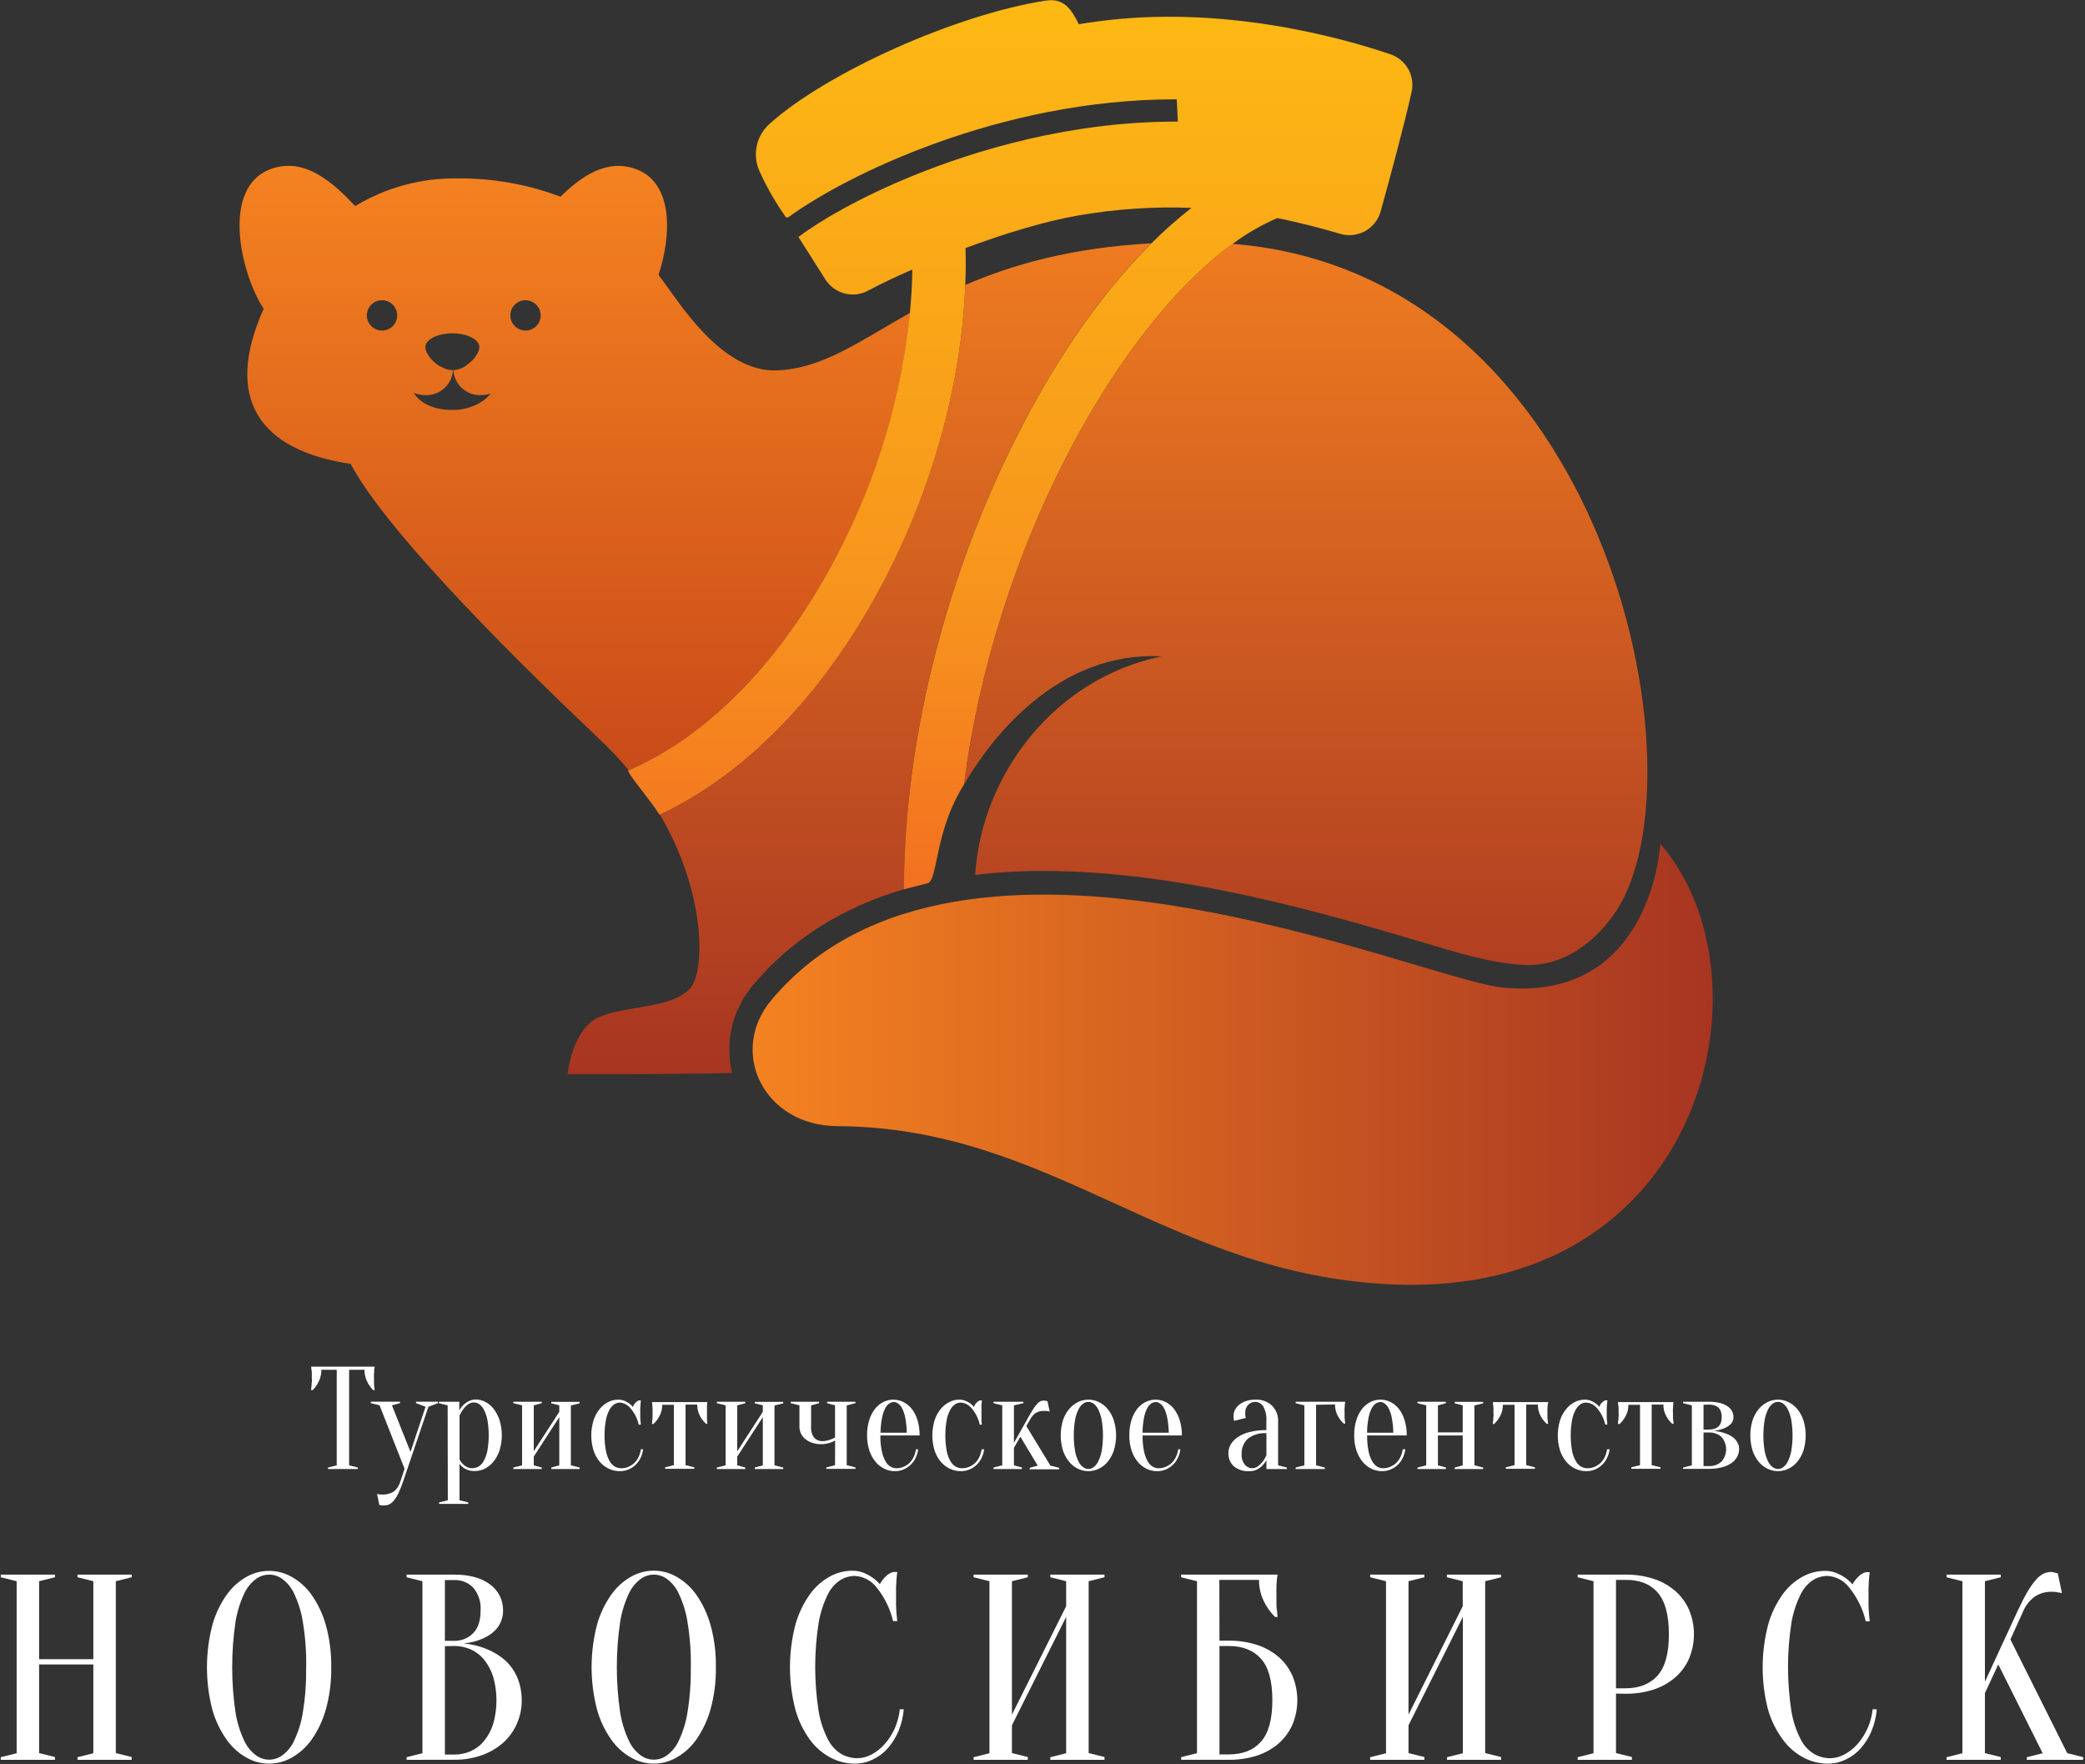 <?xml version="1.0" encoding="UTF-8"?> <svg xmlns="http://www.w3.org/2000/svg" width="500" height="423" viewBox="0 0 500 423" fill="none"><rect x="0" y="0" width="500" height="423" fill="#333333" stroke="none"/> <g clip-path="url(#clip0_90_2)"> <path d="M9.38 399.14V420.38L13.18 421.33V422H0.18V421.37L3.99 420.42V379.17L0.18 378.22V377.59H13.18V378.22L9.38 379.17V397.87H22.38V379.17L18.58 378.22V377.59H31.58V378.22L27.77 379.17V420.38L31.58 421.33V422H18.58V421.37L22.38 420.42V399.14H9.38Z" fill="white"></path> <path d="M79.43 399.77C79.492 403.208 79.054 406.638 78.13 409.95C77.408 412.536 76.251 414.981 74.71 417.18C73.456 418.957 71.819 420.43 69.92 421.49C68.276 422.421 66.419 422.91 64.53 422.91C62.641 422.91 60.784 422.421 59.14 421.49C57.244 420.429 55.611 418.956 54.36 417.18C52.816 414.999 51.656 412.571 50.93 410C49.197 403.327 49.197 396.323 50.93 389.65C51.651 387.061 52.811 384.616 54.36 382.42C55.611 380.644 57.244 379.171 59.14 378.11C60.784 377.179 62.641 376.69 64.53 376.69C66.419 376.69 68.276 377.179 69.92 378.11C71.819 379.17 73.456 380.643 74.71 382.42C76.251 384.619 77.408 387.064 78.13 389.65C79.048 392.943 79.486 396.352 79.43 399.77V399.77ZM73.43 399.77C73.486 396.153 73.218 392.539 72.63 388.97C72.264 386.608 71.561 384.311 70.54 382.15C69.904 380.737 68.912 379.513 67.66 378.6C66.756 377.943 65.667 377.589 64.55 377.589C63.432 377.589 62.344 377.943 61.44 378.6C60.19 379.516 59.198 380.739 58.56 382.15C57.544 384.313 56.84 386.609 56.47 388.97C55.417 396.135 55.417 403.415 56.47 410.58C56.84 412.941 57.544 415.237 58.56 417.4C59.198 418.811 60.19 420.034 61.44 420.95C62.344 421.607 63.432 421.961 64.55 421.961C65.667 421.961 66.756 421.607 67.66 420.95C68.912 420.037 69.904 418.813 70.54 417.4C71.561 415.239 72.264 412.942 72.63 410.58C73.212 407.007 73.473 403.389 73.41 399.77H73.43Z" fill="white"></path> <path d="M97.5 422V421.37L101.3 420.42V379.17L97.5 378.22V377.59H108.91C110.656 377.558 112.398 377.78 114.08 378.25C115.398 378.629 116.633 379.253 117.72 380.09C118.65 380.82 119.399 381.754 119.91 382.82C120.395 383.859 120.644 384.993 120.64 386.14C120.655 386.986 120.513 387.826 120.22 388.62C119.971 389.299 119.609 389.931 119.15 390.49C118.705 391.017 118.194 391.484 117.63 391.88C117.082 392.272 116.496 392.607 115.88 392.88C114.376 393.547 112.77 393.956 111.13 394.09C113.571 394.298 115.948 394.977 118.13 396.09C119.035 396.572 119.895 397.134 120.7 397.77C121.552 398.463 122.299 399.274 122.92 400.18C123.604 401.197 124.136 402.309 124.5 403.48C124.924 404.866 125.13 406.31 125.11 407.76C125.121 409.68 124.729 411.581 123.96 413.34C123.204 415.062 122.093 416.606 120.7 417.87C119.207 419.186 117.476 420.204 115.6 420.87C113.464 421.635 111.208 422.011 108.94 421.98L97.5 422ZM106.69 393.47H108.91C109.762 393.487 110.609 393.33 111.398 393.009C112.187 392.687 112.903 392.208 113.5 391.6C114.667 390.4 115.25 388.593 115.25 386.18C115.398 384.205 114.77 382.25 113.5 380.73C112.91 380.115 112.195 379.632 111.403 379.315C110.612 378.998 109.762 378.853 108.91 378.89H106.69V393.47ZM106.69 394.74V420.74H108.91C110.287 420.753 111.651 420.469 112.91 419.91C114.156 419.35 115.253 418.504 116.11 417.44C117.078 416.234 117.811 414.857 118.27 413.38C119.323 409.694 119.323 405.786 118.27 402.1C117.812 400.608 117.076 399.217 116.1 398C115.243 396.936 114.146 396.09 112.9 395.53C111.641 394.97 110.277 394.687 108.9 394.7L106.69 394.74Z" fill="white"></path> <path d="M171.67 399.77C171.732 403.208 171.294 406.637 170.37 409.95C169.648 412.536 168.491 414.981 166.95 417.18C165.696 418.957 164.059 420.43 162.16 421.49C160.516 422.421 158.659 422.91 156.77 422.91C154.881 422.91 153.024 422.421 151.38 421.49C149.484 420.429 147.851 418.956 146.6 417.18C145.051 414.984 143.891 412.538 143.17 409.95C141.437 403.277 141.437 396.273 143.17 389.6C143.891 387.011 145.051 384.566 146.6 382.37C147.851 380.594 149.484 379.121 151.38 378.06C153.024 377.129 154.881 376.64 156.77 376.64C158.659 376.64 160.516 377.129 162.16 378.06C164.059 379.12 165.696 380.593 166.95 382.37C168.491 384.569 169.648 387.014 170.37 389.6C171.293 392.909 171.731 396.335 171.67 399.77V399.77ZM165.67 399.77C165.726 396.153 165.458 392.539 164.87 388.97C164.505 386.608 163.801 384.311 162.78 382.15C162.144 380.737 161.152 379.513 159.9 378.6C158.996 377.943 157.907 377.589 156.79 377.589C155.673 377.589 154.584 377.943 153.68 378.6C152.431 379.516 151.439 380.738 150.8 382.15C149.784 384.313 149.08 386.609 148.71 388.97C147.657 396.135 147.657 403.415 148.71 410.58C149.08 412.941 149.784 415.237 150.8 417.4C151.439 418.811 152.431 420.034 153.68 420.95C154.584 421.607 155.673 421.961 156.79 421.961C157.907 421.961 158.996 421.607 159.9 420.95C161.152 420.037 162.144 418.813 162.78 417.4C163.801 415.239 164.505 412.942 164.87 410.58C165.452 407.007 165.713 403.389 165.65 399.77H165.67Z" fill="white"></path> <path d="M205 377.9C203.77 377.909 202.567 378.255 201.52 378.9C200.201 379.772 199.146 380.99 198.47 382.42C197.438 384.547 196.714 386.809 196.32 389.14C195.213 396.173 195.213 403.337 196.32 410.37C196.711 412.711 197.46 414.977 198.54 417.09C199.259 418.547 200.38 419.768 201.77 420.61C202.952 421.271 204.285 421.616 205.64 421.61C206.815 421.589 207.968 421.284 209 420.72C210.183 420.091 211.243 419.255 212.13 418.25C213.122 417.136 213.935 415.874 214.54 414.51C215.205 413.046 215.624 411.481 215.78 409.88H216.73C216.586 411.68 216.157 413.445 215.46 415.11C214.836 416.613 213.971 418.005 212.9 419.23C211.901 420.364 210.679 421.28 209.31 421.92C207.967 422.573 206.493 422.915 205 422.92C202.991 422.915 201.012 422.428 199.23 421.5C197.255 420.465 195.545 418.99 194.23 417.19C192.645 415.007 191.463 412.559 190.74 409.96C189.007 403.287 189.007 396.283 190.74 389.61C191.462 387.024 192.619 384.579 194.16 382.38C195.417 380.605 197.053 379.133 198.95 378.07C200.6 377.154 202.453 376.665 204.34 376.65C205.284 376.634 206.222 376.804 207.1 377.15C207.847 377.45 208.558 377.832 209.22 378.29C209.878 378.742 210.477 379.277 211 379.88C211.357 379.21 211.816 378.599 212.36 378.07C212.852 377.544 213.478 377.16 214.17 376.96H215.17C215.08 377.6 215.02 378.23 214.98 378.86C214.94 379.49 214.9 380.08 214.88 380.73C214.86 381.38 214.88 382.03 214.88 382.67C214.88 383.31 214.88 384.09 214.88 384.79C214.88 385.49 214.93 386.13 214.98 386.73C215.03 387.33 215.08 388.06 215.17 388.73H214.17C213.476 385.808 212.145 383.076 210.27 380.73C209.652 379.902 208.859 379.219 207.949 378.73C207.038 378.241 206.032 377.958 205 377.9V377.9Z" fill="white"></path> <path d="M242.67 413.72V420.38L246.48 421.33V422H233.48V421.37L237.28 420.42V379.17L233.48 378.22V377.59H246.48V378.22L242.67 379.17V411.17L255.67 385.17V379.17L251.87 378.22V377.59H264.87V378.22L261.07 379.17V420.38L264.87 421.33V422H251.87V421.37L255.67 420.42V387.73L242.67 413.72Z" fill="white"></path> <path d="M292.44 393.43H294.66C297.038 393.391 299.405 393.756 301.66 394.51C303.567 395.153 305.325 396.173 306.83 397.51C308.197 398.762 309.278 400.293 310 402C311.48 405.659 311.48 409.751 310 413.41C309.273 415.128 308.181 416.666 306.8 417.92C305.294 419.254 303.536 420.274 301.63 420.92C299.373 421.665 297.007 422.026 294.63 421.99H283.25V421.36L287.05 420.41V379.17L283.25 378.22V377.59H306.38C306.292 378.029 306.232 378.473 306.2 378.92C306.15 379.38 306.12 379.92 306.1 380.53C306.08 381.14 306.1 381.85 306.1 382.66C306.1 383.247 306.1 383.827 306.1 384.4C306.1 384.97 306.1 385.51 306.2 386.02C306.3 386.53 306.3 387.18 306.38 387.73H305.75C304.609 386.592 303.678 385.261 303 383.8C302.274 382.252 301.905 380.56 301.92 378.85H292.41L292.44 393.43ZM292.44 420.7H294.66C298 420.7 300.57 419.7 302.39 417.65C304.21 415.6 305.12 412.31 305.12 407.7C305.12 403.09 304.21 399.77 302.39 397.75C300.57 395.73 298 394.7 294.66 394.7H292.44V420.7Z" fill="white"></path> <path d="M337.77 413.72V420.38L341.57 421.33V422H328.57V421.37L332.38 420.42V379.17L328.57 378.22V377.59H341.57V378.22L337.77 379.17V411.17L350.77 385.17V379.17L346.97 378.22V377.59H359.97V378.22L356.16 379.17V420.38L359.97 421.33V422H347V421.37L350.8 420.42V387.73L337.77 413.72Z" fill="white"></path> <path d="M387.53 406.11V420.38L391.34 421.33V422H378.34V421.37L382.14 420.42V379.17L378.34 378.22V377.59H389.75C392.126 377.555 394.492 377.917 396.75 378.66C398.653 379.304 400.408 380.324 401.91 381.66C403.292 382.909 404.384 384.445 405.11 386.16C406.59 389.823 406.59 393.917 405.11 397.58C404.384 399.295 403.292 400.831 401.91 402.08C400.408 403.416 398.653 404.436 396.75 405.08C394.493 405.828 392.127 406.19 389.75 406.15L387.53 406.11ZM387.53 404.85H389.75C393.083 404.85 395.663 403.833 397.49 401.8C399.317 399.767 400.223 396.45 400.21 391.85C400.21 387.237 399.303 383.903 397.49 381.85C395.677 379.797 393.097 378.797 389.75 378.85H387.53V404.85Z" fill="white"></path> <path d="M438.25 377.9C437.017 377.907 435.81 378.253 434.76 378.9C433.459 379.779 432.421 380.996 431.76 382.42C430.72 384.544 429.992 386.808 429.6 389.14C428.507 396.174 428.507 403.335 429.6 410.37C429.991 412.711 430.74 414.977 431.82 417.09C432.546 418.546 433.669 419.766 435.06 420.61C436.239 421.271 437.568 421.616 438.92 421.61C440.095 421.589 441.248 421.284 442.28 420.72C443.466 420.092 444.53 419.255 445.42 418.25C447.481 415.91 448.757 412.983 449.07 409.88H450.07C449.921 411.679 449.492 413.443 448.8 415.11C448.173 416.614 447.305 418.005 446.23 419.23C445.234 420.363 444.015 421.278 442.65 421.92C441.307 422.573 439.833 422.915 438.34 422.92C436.331 422.917 434.351 422.429 432.57 421.5C430.598 420.461 428.888 418.987 427.57 417.19C425.957 415.027 424.748 412.592 424 410C422.267 403.327 422.267 396.323 424 389.65C424.714 387.06 425.871 384.614 427.42 382.42C428.674 380.643 430.311 379.17 432.21 378.11C433.857 377.195 435.706 376.707 437.59 376.69C438.534 376.672 439.472 376.842 440.35 377.19C441.1 377.49 441.815 377.872 442.48 378.33C443.133 378.785 443.728 379.319 444.25 379.92C444.61 379.252 445.069 378.642 445.61 378.11C446.105 377.587 446.729 377.204 447.42 377H448.37C448.29 377.64 448.22 378.27 448.18 378.9C448.14 379.53 448.11 380.12 448.09 380.77C448.07 381.42 448.09 382.07 448.09 382.71C448.09 383.35 448.09 384.13 448.09 384.83C448.09 385.53 448.14 386.17 448.18 386.77C448.22 387.37 448.29 388.1 448.37 388.77H447.42C446.735 385.845 445.402 383.111 443.52 380.77C442.907 379.933 442.116 379.242 441.206 378.746C440.295 378.25 439.285 377.961 438.25 377.9V377.9Z" fill="white"></path> <path d="M476 406V420.39L479.8 421.34V422H466.8V421.37L470.6 420.42V379.17L466.8 378.22V377.59H479.8V378.22L476 379.17V403.26L483.92 386.14C484.767 384.327 485.54 382.827 486.24 381.64C486.822 380.643 487.491 379.699 488.24 378.82C488.738 378.215 489.354 377.718 490.05 377.36C490.626 377.091 491.254 376.951 491.89 376.95C492.063 376.949 492.234 376.972 492.4 377.02L492.9 377.14L493.47 377.27L494.47 382.02L493.84 381.9C493.63 381.9 493.4 381.81 493.14 381.77C492.845 381.727 492.548 381.707 492.25 381.71C490.664 381.616 489.093 382.06 487.79 382.97C486.715 383.814 485.855 384.9 485.28 386.14L482.11 393.14L495.74 420.4L499.55 421.35V422H486.05V421.37L489.85 420.42L479.2 399.12L476 406Z" fill="white"></path> <path d="M83.72 351.38L85.82 351.91V352.26H78.65V351.91L80.75 351.38V328.46H77.07C77.082 329.403 76.88 330.336 76.48 331.19C76.105 331.995 75.594 332.729 74.97 333.36H74.62C74.62 333.05 74.62 332.74 74.69 332.41C74.76 332.08 74.69 331.83 74.77 331.52C74.85 331.21 74.77 330.88 74.77 330.52C74.77 330.16 74.77 329.68 74.77 329.34C74.77 329 74.77 328.71 74.69 328.45C74.61 328.19 74.69 327.93 74.62 327.72H89.85C89.799 327.961 89.762 328.205 89.74 328.45C89.74 328.71 89.74 329.01 89.69 329.34C89.64 329.67 89.69 330.07 89.69 330.52C89.69 330.97 89.69 331.16 89.69 331.52C89.69 331.88 89.69 332.13 89.74 332.41C89.79 332.69 89.8 333.05 89.85 333.36H89.5C88.876 332.729 88.365 331.995 87.99 331.19C87.595 330.334 87.394 329.402 87.4 328.46H83.72V351.38Z" fill="white"></path> <path d="M96.68 355.23C96.366 356.165 96.002 357.083 95.59 357.98C95.296 358.619 94.927 359.219 94.49 359.77C94.17 360.185 93.764 360.526 93.3 360.77C92.886 360.933 92.444 361.011 92 361H91.61L91.27 360.95C91.159 360.927 91.052 360.89 90.95 360.84L90.42 358.22C90.522 358.265 90.63 358.299 90.74 358.32C90.855 358.346 90.972 358.363 91.09 358.37C91.22 358.381 91.35 358.381 91.48 358.37C92.558 358.458 93.635 358.183 94.54 357.59C95.246 356.955 95.759 356.133 96.02 355.22L97.02 352.22L91.02 336.99L88.92 336.47V336.12H95.92V336.47L93.99 336.99L98.44 348.16L102.05 337.34L99.77 336.47V336.12H105.02V336.47L102.74 337.34L96.68 355.23Z" fill="white"></path> <path d="M107.35 337L105.25 336.48V336.13H110.15V338.23C110.392 337.749 110.71 337.311 111.09 336.93C111.468 336.572 111.891 336.266 112.35 336.02C112.912 335.729 113.538 335.585 114.17 335.6C114.95 335.607 115.716 335.806 116.4 336.18C117.179 336.591 117.861 337.164 118.4 337.86C119.01 338.674 119.483 339.583 119.8 340.55C120.52 342.913 120.52 345.437 119.8 347.8C119.479 348.777 118.985 349.689 118.34 350.49C117.784 351.193 117.081 351.767 116.28 352.17C115.531 352.553 114.701 352.752 113.86 352.75C113.286 352.764 112.713 352.676 112.17 352.49C111.762 352.345 111.377 352.139 111.03 351.88C110.698 351.641 110.413 351.343 110.19 351V359.75L112.29 360.28V360.63H105.29V360.28L107.39 359.75L107.35 337ZM113.35 352.05C113.848 352.046 114.336 351.915 114.77 351.67C115.285 351.344 115.705 350.889 115.99 350.35C116.407 349.59 116.704 348.771 116.87 347.92C117.31 345.443 117.31 342.907 116.87 340.43C116.704 339.591 116.421 338.78 116.03 338.02C115.767 337.497 115.383 337.045 114.91 336.7C114.553 336.453 114.133 336.314 113.7 336.3C113.156 336.29 112.625 336.463 112.19 336.79C111.784 337.104 111.421 337.471 111.11 337.88C110.748 338.367 110.443 338.894 110.2 339.45V350C110.588 350.755 111.199 351.373 111.95 351.77C112.368 351.983 112.831 352.09 113.3 352.08L113.35 352.05Z" fill="white"></path> <path d="M132.2 336.51V336.16H139V336.51L136.9 337.03V351.38L139 351.91V352.26H132.2V351.91L134.12 351.38V339.83L128 349.28V351.38L129.92 351.91V352.26H123.1V351.91L125.2 351.38V337L123.1 336.48V336.13H129.92V336.48L128 337V348L134.12 338.55V337L132.2 336.51Z" fill="white"></path> <path d="M148.65 336.33C148.185 336.34 147.732 336.479 147.34 336.73C146.843 337.065 146.437 337.518 146.16 338.05C145.757 338.806 145.47 339.618 145.31 340.46C144.857 342.936 144.857 345.474 145.31 347.95C145.475 348.802 145.775 349.623 146.2 350.38C146.5 350.927 146.942 351.383 147.48 351.7C147.947 351.951 148.47 352.081 149 352.08C149.589 352.088 150.172 351.968 150.71 351.73C151.241 351.502 151.728 351.184 152.15 350.79C152.567 350.374 152.906 349.886 153.15 349.35C153.424 348.775 153.606 348.161 153.69 347.53H154.22C154.134 348.253 153.928 348.956 153.61 349.61C153.308 350.234 152.899 350.799 152.4 351.28C151.903 351.745 151.328 352.117 150.7 352.38C150.041 352.652 149.333 352.789 148.62 352.78C147.718 352.783 146.826 352.585 146.01 352.2C145.165 351.808 144.417 351.235 143.82 350.52C143.158 349.727 142.655 348.814 142.34 347.83C141.607 345.469 141.607 342.941 142.34 340.58C142.653 339.601 143.145 338.689 143.79 337.89C144.351 337.192 145.053 336.619 145.85 336.21C146.599 335.827 147.429 335.628 148.27 335.63C148.78 335.624 149.287 335.72 149.76 335.91C150.145 336.074 150.513 336.275 150.86 336.51C151.201 336.758 151.507 337.05 151.77 337.38C151.882 337.036 152.065 336.719 152.306 336.448C152.547 336.178 152.841 335.961 153.17 335.81H153.69C153.69 336.11 153.61 336.43 153.59 336.75C153.57 337.07 153.59 337.34 153.54 337.66C153.49 337.98 153.54 338.3 153.54 338.61C153.54 338.92 153.54 339.31 153.54 339.68C153.54 340.05 153.54 340.36 153.59 340.68C153.64 341 153.65 341.32 153.69 341.62H153.17C152.854 340.186 152.187 338.853 151.23 337.74C150.921 337.339 150.533 337.006 150.088 336.764C149.644 336.521 149.154 336.373 148.65 336.33V336.33Z" fill="white"></path> <path d="M169.54 336.89C169.54 337.12 169.54 337.4 169.54 337.71C169.54 338.02 169.54 338.39 169.54 338.78C169.54 339.17 169.54 339.32 169.54 339.64C169.54 339.96 169.54 340.24 169.54 340.5C169.54 340.76 169.6 341.1 169.65 341.41H169.3C168.677 340.843 168.165 340.164 167.79 339.41C167.386 338.604 167.183 337.712 167.2 336.81H164.4V351.33L166.5 351.86V352.21H159.5V351.86L161.6 351.33V336.86H158.8C158.819 337.763 158.612 338.656 158.2 339.46C157.832 340.216 157.323 340.895 156.7 341.46H156.35C156.35 341.15 156.4 340.85 156.42 340.55C156.44 340.25 156.47 340 156.49 339.69C156.51 339.38 156.49 339.09 156.49 338.83C156.49 338.57 156.49 338.08 156.49 337.76C156.49 337.44 156.44 337.17 156.42 336.94C156.4 336.71 156.42 336.44 156.35 336.21H169.65C169.6 336.39 169.57 336.64 169.54 336.89Z" fill="white"></path> <path d="M181 336.51V336.16H187.83V336.51L185.73 337.03V351.38L187.83 351.91V352.26H181V351.91L182.93 351.38V339.83L176.8 349.28V351.38L178.73 351.91V352.26H171.9V351.91L174 351.38V337L171.9 336.48V336.13H178.73V336.48L176.8 337V348L182.93 338.55V337L181 336.51Z" fill="white"></path> <path d="M200.27 345.43C199.953 345.617 199.618 345.771 199.27 345.89C198.919 346.008 198.562 346.105 198.2 346.18C197.793 346.271 197.377 346.315 196.96 346.31C196.206 346.325 195.455 346.21 194.74 345.97C194.137 345.774 193.577 345.465 193.09 345.06C192.656 344.701 192.307 344.25 192.069 343.74C191.83 343.23 191.708 342.673 191.71 342.11V337L189.61 336.48V336.13H196.43V336.48L194.51 337V342.08C194.428 343.029 194.687 343.975 195.24 344.75C195.503 345.032 195.825 345.252 196.183 345.395C196.54 345.539 196.925 345.602 197.31 345.58C197.647 345.577 197.983 345.533 198.31 345.45C198.63 345.377 198.944 345.28 199.25 345.16C199.597 345.039 199.932 344.885 200.25 344.7V337L198.33 336.48V336.13H205.15V336.48L203.05 337V351.35L205.15 351.88V352.23H198.15V351.88L200.25 351.35L200.27 345.43Z" fill="white"></path> <path d="M211.12 344.21C211.096 345.465 211.21 346.72 211.46 347.95C211.623 348.8 211.917 349.62 212.33 350.38C212.615 350.922 213.04 351.377 213.56 351.7C213.989 351.946 214.475 352.077 214.97 352.08C215.562 352.087 216.148 351.967 216.69 351.73C217.217 351.5 217.7 351.182 218.12 350.79C218.537 350.374 218.876 349.886 219.12 349.35C219.385 348.772 219.567 348.159 219.66 347.53H220.18C220.099 348.253 219.893 348.957 219.57 349.61C218.979 350.86 217.946 351.847 216.67 352.38C216.007 352.651 215.296 352.787 214.58 352.78C213.706 352.783 212.844 352.585 212.06 352.2C211.242 351.801 210.522 351.227 209.95 350.52C209.295 349.724 208.796 348.811 208.48 347.83C208.096 346.663 207.91 345.439 207.93 344.21C207.911 342.953 208.09 341.701 208.46 340.5C208.753 339.53 209.221 338.622 209.84 337.82C210.381 337.138 211.063 336.582 211.84 336.19C212.582 335.821 213.401 335.629 214.23 335.63C215.062 335.63 215.884 335.822 216.63 336.19C217.406 336.584 218.088 337.14 218.63 337.82C219.249 338.622 219.717 339.53 220.01 340.5C220.376 341.702 220.552 342.954 220.53 344.21H211.12ZM214.27 336.21C213.913 336.229 213.568 336.343 213.27 336.54C212.844 336.84 212.5 337.243 212.27 337.71C211.917 338.425 211.664 339.186 211.52 339.97C211.296 341.154 211.172 342.355 211.15 343.56H217.45C217.431 342.355 217.31 341.154 217.09 339.97C216.948 339.184 216.692 338.422 216.33 337.71C216.104 337.24 215.759 336.836 215.33 336.54C215.02 336.314 214.652 336.183 214.27 336.16V336.21Z" fill="white"></path> <path d="M230.37 336.33C229.905 336.34 229.452 336.479 229.06 336.73C228.568 337.068 228.167 337.521 227.89 338.05C227.483 338.805 227.193 339.618 227.03 340.46C226.59 342.937 226.59 345.473 227.03 347.95C227.194 348.802 227.495 349.623 227.92 350.38C228.223 350.925 228.664 351.38 229.2 351.7C229.668 351.948 230.19 352.079 230.72 352.08C231.312 352.087 231.898 351.967 232.44 351.73C232.967 351.5 233.45 351.182 233.87 350.79C234.287 350.374 234.626 349.886 234.87 349.35C235.135 348.772 235.317 348.159 235.41 347.53H236C235.919 348.253 235.713 348.957 235.39 349.61C234.799 350.86 233.766 351.847 232.49 352.38C231.827 352.651 231.116 352.787 230.4 352.78C229.501 352.784 228.612 352.586 227.8 352.2C226.955 351.808 226.207 351.235 225.61 350.52C224.944 349.728 224.438 348.815 224.12 347.83C223.4 345.467 223.4 342.943 224.12 340.58C224.437 339.603 224.928 338.692 225.57 337.89C226.135 337.191 226.84 336.619 227.64 336.21C228.385 335.827 229.212 335.628 230.05 335.63C230.56 335.623 231.067 335.719 231.54 335.91C231.925 336.074 232.293 336.275 232.64 336.51C232.983 336.755 233.289 337.048 233.55 337.38C233.662 337.036 233.845 336.719 234.085 336.448C234.326 336.178 234.621 335.961 234.95 335.81H235.48C235.43 336.11 235.4 336.43 235.37 336.75C235.34 337.07 235.37 337.34 235.37 337.66C235.37 337.98 235.37 338.3 235.37 338.61C235.37 338.92 235.37 339.31 235.37 339.68C235.37 340.05 235.37 340.36 235.37 340.68C235.37 341 235.43 341.32 235.48 341.62H234.95C234.637 340.171 233.967 338.824 233 337.7C232.682 337.3 232.284 336.971 231.831 336.735C231.378 336.499 230.88 336.361 230.37 336.33V336.33Z" fill="white"></path> <path d="M244.69 344.52L243.15 347.18V351.38L245.07 351.91V352.26H238.25V351.91L240.35 351.38V337L238.25 336.48V336.13H245.42V336.48L243.15 337V346L246.3 340.4C246.83 339.4 247.3 338.66 247.66 338.07C247.955 337.584 248.29 337.122 248.66 336.69C248.887 336.415 249.165 336.187 249.48 336.02C249.855 335.86 250.268 335.812 250.67 335.88L250.95 335.95L251.2 336.02L251.72 338.47L251.3 338.4L250.9 338.33H250.5C249.74 338.277 248.983 338.459 248.33 338.85C247.776 339.272 247.322 339.812 247 340.43L246.12 341.97L251.9 351.45L254 351.98V352.33H246.93V351.98L248.85 351.45L244.69 344.52Z" fill="white"></path> <path d="M261 335.63C261.867 335.629 262.722 335.827 263.5 336.21C264.326 336.609 265.056 337.182 265.64 337.89C266.288 338.689 266.783 339.601 267.1 340.58C267.833 342.941 267.833 345.469 267.1 347.83C266.783 348.809 266.288 349.721 265.64 350.52C265.059 351.231 264.328 351.805 263.5 352.2C262.721 352.579 261.866 352.775 261 352.775C260.134 352.775 259.279 352.579 258.5 352.2C257.679 351.801 256.956 351.228 256.38 350.52C255.725 349.724 255.226 348.811 254.91 347.83C254.19 345.467 254.19 342.943 254.91 340.58C255.226 339.599 255.725 338.686 256.38 337.89C256.959 337.185 257.682 336.612 258.5 336.21C259.277 335.826 260.133 335.628 261 335.63V335.63ZM261 336.16C260.566 336.17 260.144 336.309 259.79 336.56C259.314 336.906 258.93 337.363 258.67 337.89C258.274 338.669 257.991 339.501 257.83 340.36C257.39 342.908 257.39 345.512 257.83 348.06C257.991 348.916 258.274 349.744 258.67 350.52C258.927 351.049 259.312 351.506 259.79 351.85C260.144 352.103 260.565 352.246 261 352.26C261.435 352.245 261.856 352.102 262.21 351.85C262.685 351.504 263.07 351.047 263.33 350.52C263.717 349.741 264 348.913 264.17 348.06C264.61 345.512 264.61 342.908 264.17 340.36C263.999 339.504 263.717 338.673 263.33 337.89C263.067 337.365 262.683 336.909 262.21 336.56C261.855 336.31 261.434 336.171 261 336.16V336.16Z" fill="white"></path> <path d="M274 344.21C273.978 345.465 274.088 346.718 274.33 347.95C274.493 348.8 274.787 349.62 275.2 350.38C275.488 350.919 275.912 351.374 276.43 351.7C276.863 351.946 277.352 352.077 277.85 352.08C278.438 352.086 279.021 351.966 279.56 351.73C280.091 351.502 280.578 351.184 281 350.79C281.417 350.374 281.756 349.886 282 349.35C282.274 348.775 282.456 348.161 282.54 347.53H283.07C282.981 348.253 282.771 348.956 282.45 349.61C282.155 350.235 281.749 350.801 281.25 351.28C280.753 351.745 280.178 352.117 279.55 352.38C278.89 352.651 278.183 352.787 277.47 352.78C276.596 352.786 275.733 352.587 274.95 352.2C274.129 351.801 273.406 351.228 272.83 350.52C272.175 349.724 271.676 348.811 271.36 347.83C270.984 346.661 270.801 345.438 270.82 344.21C270.798 342.954 270.973 341.702 271.34 340.5C271.633 339.53 272.101 338.622 272.72 337.82C273.262 337.14 273.944 336.584 274.72 336.19C275.466 335.822 276.288 335.63 277.12 335.63C277.949 335.629 278.767 335.821 279.51 336.19C280.287 336.582 280.969 337.138 281.51 337.82C282.129 338.622 282.597 339.53 282.89 340.5C283.26 341.701 283.439 342.953 283.42 344.21H274ZM277.15 336.21C276.776 336.22 276.412 336.334 276.1 336.54C275.671 336.836 275.326 337.24 275.1 337.71C274.738 338.422 274.482 339.184 274.34 339.97C274.12 341.154 273.999 342.355 273.98 343.56H280.28C280.258 342.355 280.134 341.154 279.91 339.97C279.766 339.186 279.513 338.425 279.16 337.71C278.93 337.243 278.586 336.84 278.16 336.54C277.85 336.314 277.482 336.183 277.1 336.16L277.15 336.21Z" fill="white"></path> <path d="M301.07 336.16C300.745 336.153 300.422 336.212 300.121 336.334C299.82 336.456 299.548 336.639 299.32 336.87C299.081 337.125 298.896 337.426 298.776 337.754C298.656 338.082 298.603 338.431 298.62 338.78C298.62 338.97 298.62 339.13 298.62 339.27C298.62 339.41 298.62 339.54 298.67 339.66C298.694 339.78 298.731 339.898 298.78 340.01L295.98 340.71C295.924 340.626 295.886 340.53 295.87 340.43C295.87 340.31 295.87 340.18 295.82 340.04C295.77 339.9 295.82 339.72 295.82 339.48C295.823 338.986 295.943 338.499 296.17 338.06C296.414 337.588 296.755 337.172 297.17 336.84C297.669 336.46 298.226 336.163 298.82 335.96C299.537 335.728 300.287 335.617 301.04 335.63C301.769 335.586 302.5 335.691 303.188 335.938C303.876 336.186 304.506 336.571 305.04 337.07C305.533 337.57 305.917 338.167 306.168 338.822C306.42 339.478 306.532 340.179 306.5 340.88V351.38L308.6 351.91V352.26H303.7V350.16C303.432 350.649 303.096 351.097 302.7 351.49C302.328 351.844 301.907 352.144 301.45 352.38C300.893 352.661 300.274 352.799 299.65 352.78C298.278 352.879 296.92 352.454 295.85 351.59C295.423 351.182 295.089 350.686 294.87 350.138C294.651 349.589 294.552 349 294.58 348.41C294.581 347.707 294.767 347.018 295.12 346.41C295.523 345.707 296.085 345.108 296.76 344.66C297.623 344.088 298.576 343.665 299.58 343.41C300.92 343.075 302.299 342.917 303.68 342.94V340.84C303.791 339.565 303.516 338.286 302.89 337.17C302.688 336.869 302.418 336.621 302.102 336.445C301.785 336.27 301.432 336.172 301.07 336.16V336.16ZM303.7 343.68C302.083 343.547 300.476 344.029 299.2 345.03C298.706 345.512 298.321 346.094 298.07 346.738C297.82 347.381 297.711 348.071 297.75 348.76C297.693 349.644 297.967 350.518 298.52 351.21C298.719 351.47 298.972 351.683 299.263 351.833C299.553 351.983 299.873 352.068 300.2 352.08C300.735 352.09 301.257 351.917 301.68 351.59C302.097 351.282 302.471 350.919 302.79 350.51C303.161 350.025 303.467 349.494 303.7 348.93V343.68Z" fill="white"></path> <path d="M315.6 336.86V351.38L317.7 351.91V352.26H310.7V351.91L312.8 351.38V337L310.7 336.48V336.13H322.6C322.547 336.371 322.51 336.614 322.49 336.86C322.49 337.09 322.49 337.37 322.44 337.68C322.39 337.99 322.44 338.36 322.44 338.75C322.44 339.14 322.44 339.29 322.44 339.61C322.44 339.93 322.44 340.21 322.49 340.47C322.54 340.73 322.55 341.07 322.6 341.38H322.25C321.627 340.813 321.115 340.134 320.74 339.38C320.331 338.576 320.128 337.682 320.15 336.78L315.6 336.86Z" fill="white"></path> <path d="M327.85 344.21C327.828 345.465 327.938 346.719 328.18 347.95C328.343 348.8 328.637 349.62 329.05 350.38C329.335 350.922 329.76 351.377 330.28 351.7C330.713 351.946 331.202 352.077 331.7 352.08C332.288 352.086 332.871 351.966 333.41 351.73C333.941 351.502 334.428 351.184 334.85 350.79C335.267 350.374 335.606 349.886 335.85 349.35C336.124 348.775 336.306 348.161 336.39 347.53H337C336.911 348.253 336.701 348.956 336.38 349.61C336.085 350.235 335.678 350.801 335.18 351.28C334.683 351.745 334.107 352.117 333.48 352.38C332.82 352.651 332.113 352.787 331.4 352.78C330.526 352.786 329.663 352.587 328.88 352.2C328.059 351.801 327.336 351.228 326.76 350.52C326.105 349.724 325.606 348.811 325.29 347.83C324.913 346.661 324.731 345.438 324.75 344.21C324.728 342.954 324.903 341.702 325.27 340.5C325.563 339.53 326.031 338.622 326.65 337.82C327.19 337.138 327.873 336.582 328.65 336.19C329.394 335.822 330.214 335.63 331.045 335.63C331.876 335.63 332.695 335.822 333.44 336.19C334.217 336.582 334.899 337.138 335.44 337.82C336.059 338.622 336.526 339.53 336.82 340.5C337.19 341.701 337.369 342.953 337.35 344.21H327.85ZM331 336.21C330.626 336.22 330.262 336.334 329.95 336.54C329.52 336.836 329.176 337.24 328.95 337.71C328.588 338.423 328.332 339.184 328.19 339.97C327.965 341.154 327.844 342.355 327.83 343.56H334.13C334.108 342.355 333.984 341.154 333.76 339.97C333.616 339.186 333.363 338.425 333.01 337.71C332.779 337.243 332.436 336.84 332.01 336.54C331.714 336.323 331.365 336.192 331 336.16V336.21Z" fill="white"></path> <path d="M348.85 336.51V336.16H355.67V336.51L353.57 337.03V351.38L355.67 351.91V352.26H348.85V351.91L350.77 351.38V344.21H344.82V351.38L346.75 351.91V352.26H339.92V351.91L342.02 351.38V337L339.92 336.48V336.13H346.75V336.48L344.82 337V343.48H350.77V337L348.85 336.51Z" fill="white"></path> <path d="M371.14 336.89C371.14 337.12 371.14 337.4 371.09 337.71C371.04 338.02 371.09 338.39 371.09 338.78C371.09 339.17 371.09 339.32 371.09 339.64C371.09 339.96 371.09 340.24 371.14 340.5C371.19 340.76 371.2 341.1 371.25 341.41H370.9C370.277 340.843 369.765 340.164 369.39 339.41C368.981 338.606 368.778 337.712 368.8 336.81H366V351.33L368.1 351.86V352.21H361.1V351.86L363.2 351.33V336.86H360.4C360.419 337.763 360.212 338.656 359.8 339.46C359.424 340.211 358.916 340.889 358.3 341.46H358C358 341.15 358 340.85 358.07 340.55C358.14 340.25 358.07 340 358.14 339.69C358.21 339.38 358.14 339.09 358.14 338.83C358.14 338.57 358.14 338.08 358.14 337.76C358.14 337.44 358.14 337.17 358.07 336.94C358 336.71 358.07 336.44 358 336.21H371.3C371.232 336.433 371.179 336.66 371.14 336.89V336.89Z" fill="white"></path> <path d="M380.35 336.33C379.881 336.339 379.425 336.477 379.03 336.73C378.538 337.068 378.136 337.521 377.86 338.05C377.453 338.805 377.163 339.618 377 340.46C376.56 342.937 376.56 345.473 377 347.95C377.163 348.804 377.467 349.626 377.9 350.38C378.196 350.927 378.635 351.383 379.17 351.7C379.641 351.95 380.167 352.08 380.7 352.08C381.288 352.086 381.871 351.966 382.41 351.73C382.941 351.502 383.428 351.184 383.85 350.79C384.267 350.374 384.606 349.886 384.85 349.35C385.124 348.775 385.306 348.161 385.39 347.53H386C385.911 348.253 385.701 348.956 385.38 349.61C384.789 350.86 383.756 351.847 382.48 352.38C381.82 352.651 381.113 352.787 380.4 352.78C379.498 352.783 378.606 352.585 377.79 352.2C376.945 351.808 376.197 351.235 375.6 350.52C374.934 349.728 374.428 348.815 374.11 347.83C373.39 345.467 373.39 342.943 374.11 340.58C374.427 339.601 374.922 338.689 375.57 337.89C376.129 337.19 376.831 336.617 377.63 336.21C378.379 335.827 379.209 335.628 380.05 335.63C380.557 335.623 381.06 335.719 381.53 335.91C381.915 336.074 382.283 336.275 382.63 336.51C382.976 336.755 383.286 337.048 383.55 337.38C383.648 337.002 383.845 336.657 384.12 336.38C384.348 336.122 384.632 335.921 384.95 335.79H385.47C385.421 336.101 385.387 336.415 385.37 336.73C385.37 337.01 385.32 337.32 385.31 337.64C385.3 337.96 385.31 338.28 385.31 338.59C385.31 338.9 385.31 339.29 385.31 339.66C385.31 340.03 385.31 340.34 385.37 340.66C385.387 340.975 385.421 341.289 385.47 341.6H384.95C384.629 340.16 383.96 338.82 383 337.7C382.68 337.297 382.279 336.967 381.822 336.731C381.365 336.495 380.863 336.358 380.35 336.33V336.33Z" fill="white"></path> <path d="M401.24 336.89C401.24 337.12 401.24 337.4 401.19 337.71C401.14 338.02 401.19 338.39 401.19 338.78C401.19 339.17 401.19 339.32 401.19 339.64C401.19 339.96 401.19 340.24 401.24 340.5C401.29 340.76 401.3 341.1 401.34 341.41H401C400.377 340.843 399.865 340.164 399.49 339.41C399.081 338.606 398.878 337.712 398.9 336.81H396.09V351.33L398.2 351.86V352.21H391.2V351.86L393.29 351.33V336.86H390.5C390.519 337.763 390.312 338.656 389.9 339.46C389.524 340.211 389.016 340.889 388.4 341.46H388C388 341.15 388 340.85 388.08 340.55C388.16 340.25 388.08 340 388.15 339.69C388.22 339.38 388.15 339.09 388.15 338.83C388.15 338.57 388.15 338.08 388.15 337.76C388.15 337.44 388.1 337.17 388.08 336.94C388.06 336.71 388.03 336.44 388 336.21H401.3C401.3 336.39 401.26 336.64 401.24 336.89Z" fill="white"></path> <path d="M403.62 351.91L405.72 351.38V337L403.62 336.48V336.13H409.74C410.649 336.116 411.555 336.213 412.44 336.42C413.099 336.581 413.725 336.855 414.29 337.23C414.74 337.523 415.108 337.926 415.36 338.4C415.578 338.834 415.691 339.314 415.69 339.8C415.707 340.131 415.651 340.461 415.525 340.767C415.398 341.074 415.206 341.348 414.96 341.57C414.473 341.997 413.914 342.335 413.31 342.57C412.551 342.836 411.767 343.024 410.97 343.13C411.996 343.206 413.006 343.429 413.97 343.79C414.359 343.935 414.734 344.116 415.09 344.33C415.456 344.549 415.792 344.814 416.09 345.12C416.384 345.426 416.621 345.781 416.79 346.17C416.971 346.59 417.06 347.043 417.05 347.5C417.05 348.116 416.903 348.723 416.62 349.27C416.3 349.873 415.845 350.393 415.29 350.79C414.596 351.281 413.816 351.637 412.99 351.84C411.916 352.118 410.809 352.249 409.7 352.23H403.58L403.62 351.91ZM408.52 336.86V342.81H409.74C411.84 342.81 412.89 341.81 412.89 339.81C412.89 337.81 411.84 336.81 409.74 336.81L408.52 336.86ZM408.52 351.56H409.74C410.303 351.594 410.868 351.515 411.4 351.328C411.932 351.14 412.422 350.849 412.84 350.47C413.549 349.655 413.94 348.611 413.94 347.53C413.94 346.449 413.549 345.405 412.84 344.59C412.421 344.213 411.931 343.923 411.399 343.738C410.867 343.552 410.303 343.475 409.74 343.51H408.52V351.56Z" fill="white"></path> <path d="M426.37 335.63C427.237 335.629 428.092 335.827 428.87 336.21C429.696 336.609 430.426 337.182 431.01 337.89C431.662 338.688 432.16 339.6 432.48 340.58C433.2 342.943 433.2 345.467 432.48 347.83C432.16 348.81 431.662 349.722 431.01 350.52C430.429 351.231 429.698 351.805 428.87 352.2C428.091 352.579 427.236 352.775 426.37 352.775C425.504 352.775 424.649 352.579 423.87 352.2C423.051 351.799 422.328 351.226 421.75 350.52C421.095 349.724 420.596 348.811 420.28 347.83C419.56 345.467 419.56 342.943 420.28 340.58C420.596 339.599 421.095 338.686 421.75 337.89C422.331 337.187 423.053 336.615 423.87 336.21C424.647 335.826 425.503 335.628 426.37 335.63V335.63ZM426.37 336.16C425.936 336.17 425.515 336.309 425.16 336.56C424.685 336.906 424.3 337.363 424.04 337.89C423.644 338.669 423.361 339.501 423.2 340.36C422.76 342.908 422.76 345.512 423.2 348.06C423.361 348.916 423.644 349.744 424.04 350.52C424.297 351.049 424.682 351.506 425.16 351.85C425.508 352.114 425.933 352.258 426.37 352.258C426.807 352.258 427.232 352.114 427.58 351.85C428.058 351.506 428.443 351.049 428.7 350.52C429.092 349.743 429.375 348.915 429.54 348.06C429.98 345.512 429.98 342.908 429.54 340.36C429.374 339.502 429.092 338.671 428.7 337.89C428.44 337.363 428.056 336.906 427.58 336.56C427.226 336.309 426.804 336.17 426.37 336.16V336.16Z" fill="white"></path> <path d="M201.13 132.47C210.42 114.567 216.235 95.067 218.27 75C205.99 81.9 197.27 88.39 186.32 88.82C173.01 89.34 162.88 72.48 158.42 66.59L157.92 65.94C161.07 56.33 161.47 43.94 152.61 40.59C145.46 37.89 139.24 42.43 134.42 47.17C126.512 44.191 118.12 42.702 109.67 42.78C101.047 42.656 92.562 44.953 85.18 49.41C80.12 44.05 73.08 37.41 64.8 40.59C53.04 45.03 57.6 65.4 63.23 74.05C53.59 95.56 62.12 107.98 84.09 111.24C91.83 125.84 117.76 152.65 143.76 177.24C146.242 179.583 148.579 182.075 150.76 184.7V184.7C170.19 176.38 188 157.92 201.13 132.47ZM91.61 79.27C90.89 79.27 90.186 79.057 89.588 78.657C88.989 78.257 88.523 77.688 88.247 77.023C87.972 76.358 87.9 75.626 88.04 74.92C88.18 74.214 88.527 73.565 89.036 73.056C89.545 72.547 90.194 72.201 90.9 72.06C91.606 71.92 92.338 71.992 93.003 72.267C93.668 72.543 94.237 73.009 94.637 73.608C95.037 74.207 95.25 74.91 95.25 75.63C95.25 76.596 94.867 77.521 94.184 78.204C93.501 78.887 92.576 79.27 91.61 79.27V79.27ZM109.14 98.27C104.65 98.55 100.73 96.83 99.22 94.19C100.102 94.566 101.051 94.76 102.01 94.76C103.678 94.823 105.304 94.23 106.539 93.109C107.775 91.987 108.522 90.426 108.62 88.76C107.72 88.762 106.835 88.531 106.05 88.09C103.68 87.03 102 84.64 102 83.25C102 81.42 104.9 79.93 108.48 79.93C112.06 79.93 114.95 81.42 114.95 83.25C114.95 84.37 113.88 86.11 112.23 87.31C111.257 88.173 110.019 88.681 108.72 88.75C108.818 90.418 109.567 91.981 110.805 93.102C112.042 94.224 113.671 94.816 115.34 94.75C116.127 94.751 116.907 94.619 117.65 94.36C116 96.54 112.85 98.09 109.14 98.32V98.27ZM126.02 79.27C125.3 79.27 124.596 79.057 123.998 78.657C123.399 78.257 122.933 77.688 122.657 77.023C122.382 76.358 122.31 75.626 122.45 74.92C122.59 74.214 122.937 73.565 123.446 73.056C123.955 72.547 124.604 72.201 125.31 72.06C126.016 71.92 126.748 71.992 127.413 72.267C128.078 72.543 128.647 73.009 129.047 73.608C129.447 74.207 129.66 74.91 129.66 75.63C129.659 76.109 129.563 76.584 129.378 77.026C129.194 77.469 128.924 77.87 128.584 78.208C128.244 78.546 127.841 78.814 127.398 78.996C126.954 79.178 126.479 79.271 126 79.27H126.02Z" fill="url(#paint0_linear_90_2)"></path> <path d="M398.15 202.32C398.15 202.32 396.26 240.15 360.58 236.84C340.58 234.98 230.42 185.73 185.03 239.75C174.55 252.23 183.19 269.95 200.75 270.04C252.46 270.32 280.01 305.52 333.65 307.99C408.79 311.44 426.05 234.47 398.15 202.32Z" fill="url(#paint1_linear_90_2)"></path> <path d="M180.69 236.1C189.88 225.16 202.1 217.51 217.16 213.1L216.73 213.21L216.82 209.21C217.62 172.52 228.72 132 247.29 98.03C256.12 81.88 265.92 68.46 276.08 58.34C256.75 59.42 242.65 63.5 231.49 68.34C230.61 91.22 223.97 115.97 212.49 138.27C198.55 165.27 179.43 185.36 158.24 195.27L158.17 195.17C169.61 214.64 168.94 233.17 165.56 236.93C161.13 241.93 150.07 241.11 143.75 243.85C137.1 246.73 136.13 257.57 136.13 257.57C136.13 257.57 156.29 257.7 175.57 257.32C174.673 253.631 174.669 249.781 175.56 246.09C176.45 242.399 178.209 238.974 180.69 236.1V236.1Z" fill="url(#paint2_linear_90_2)"></path> <path d="M231.2 188.08C230.338 189.448 229.56 190.867 228.87 192.33C237.2 176.01 254.39 156.08 278.52 157.4C252.6 162.8 235.38 185.96 233.85 209.79C239.293 209.153 244.77 208.839 250.25 208.85C283.42 208.85 318.06 219.12 340.98 225.91C349.98 228.57 356.16 230.63 364.89 231.37C372.67 232.03 381.16 227.97 387.43 218.68C409.43 186.04 385.35 65.68 295.6 58.47C267.6 78.8 238.38 131.73 231.2 188.08Z" fill="url(#paint3_linear_90_2)"></path> <path d="M212.48 138.32C223.97 116.02 230.61 91.32 231.48 68.39C231.6 65.39 231.63 62.39 231.54 59.48C240.85 56.02 250.65 53.03 258.64 51.66C267.581 50.105 276.661 49.499 285.73 49.85C282.336 52.497 279.109 55.352 276.07 58.4C265.91 68.52 256.07 81.94 247.28 98.09C228.71 132.09 217.61 172.58 216.81 209.27L216.72 213.27L217.15 213.16L222.66 211.73C224.66 210.44 224.41 201.73 228.86 192.34C229.55 190.877 230.328 189.458 231.19 188.09C238.37 131.74 267.59 78.81 295.59 58.48C298.911 56.016 302.505 53.942 306.3 52.3C311.97 53.43 317.02 54.79 321.43 56.08C322.417 56.368 323.451 56.457 324.473 56.342C325.494 56.228 326.483 55.912 327.381 55.412C328.28 54.913 329.07 54.24 329.707 53.433C330.343 52.626 330.814 51.7 331.09 50.71C333.29 42.77 336.65 30.37 338.52 22.02C338.931 20.157 338.64 18.209 337.702 16.548C336.765 14.887 335.247 13.631 333.44 13.02C321 8.78 292.65 1.1 263 5.17C260.83 5.47 260.79 5.45 258.71 5.81C256.89 2.13 255.12 -0.52 250.71 0.16C229.27 3.47 198.24 17.39 184.55 29.7C182.984 31.092 181.905 32.949 181.473 34.999C181.041 37.05 181.278 39.184 182.15 41.09C183.897 44.952 186.014 48.635 188.47 52.09C188.71 52.47 188.69 51.78 188.94 52.18C202.67 42.09 239.72 23.82 281.76 23.82H282.2L282.46 29.16H282.02C256.32 29.16 233.71 36.16 219.23 42.02C206.38 47.23 196.72 52.88 191.47 56.82C193.75 60.4 196.07 64.06 197.94 67.02C198.983 68.666 200.607 69.859 202.49 70.362C204.373 70.864 206.376 70.638 208.1 69.73C211.1 68.13 214.75 66.39 218.77 64.63C218.77 68.05 218.53 71.53 218.2 75.04C216.163 95.1 210.347 114.593 201.06 132.49C187.95 157.94 170.12 176.4 150.69 184.73C150.08 185.03 155.99 191.87 158.09 195.26L158.16 195.36C179.42 185.41 198.54 165.36 212.48 138.32Z" fill="url(#paint4_linear_90_2)"></path> </g> <defs> <linearGradient id="paint0_linear_90_2" x1="137.86" y1="39.8" x2="137.86" y2="257.67" gradientUnits="userSpaceOnUse"> <stop stop-color="#F58220"></stop> <stop offset="1" stop-color="#B22F16"></stop> </linearGradient> <linearGradient id="paint1_linear_90_2" x1="180.49" y1="255.21" x2="410.72" y2="255.21" gradientUnits="userSpaceOnUse"> <stop stop-color="#F58220"></stop> <stop offset="1" stop-color="#A73521"></stop> </linearGradient> <linearGradient id="paint2_linear_90_2" x1="206.1" y1="39.8" x2="206.1" y2="257.67" gradientUnits="userSpaceOnUse"> <stop stop-color="#F58220"></stop> <stop offset="1" stop-color="#A73521"></stop> </linearGradient> <linearGradient id="paint3_linear_90_2" x1="311.97" y1="39.8" x2="311.97" y2="257.67" gradientUnits="userSpaceOnUse"> <stop stop-color="#F58220"></stop> <stop offset="1" stop-color="#A73521"></stop> </linearGradient> <linearGradient id="paint4_linear_90_2" x1="244.72" y1="213.26" x2="244.72" y2="0.05" gradientUnits="userSpaceOnUse"> <stop stop-color="#F37021"></stop> <stop offset="0.33" stop-color="#F7941D"></stop> <stop offset="1" stop-color="#FDB913"></stop> </linearGradient> <clipPath id="clip0_90_2"> <rect width="500" height="423" fill="white"></rect> </clipPath> </defs> </svg> 